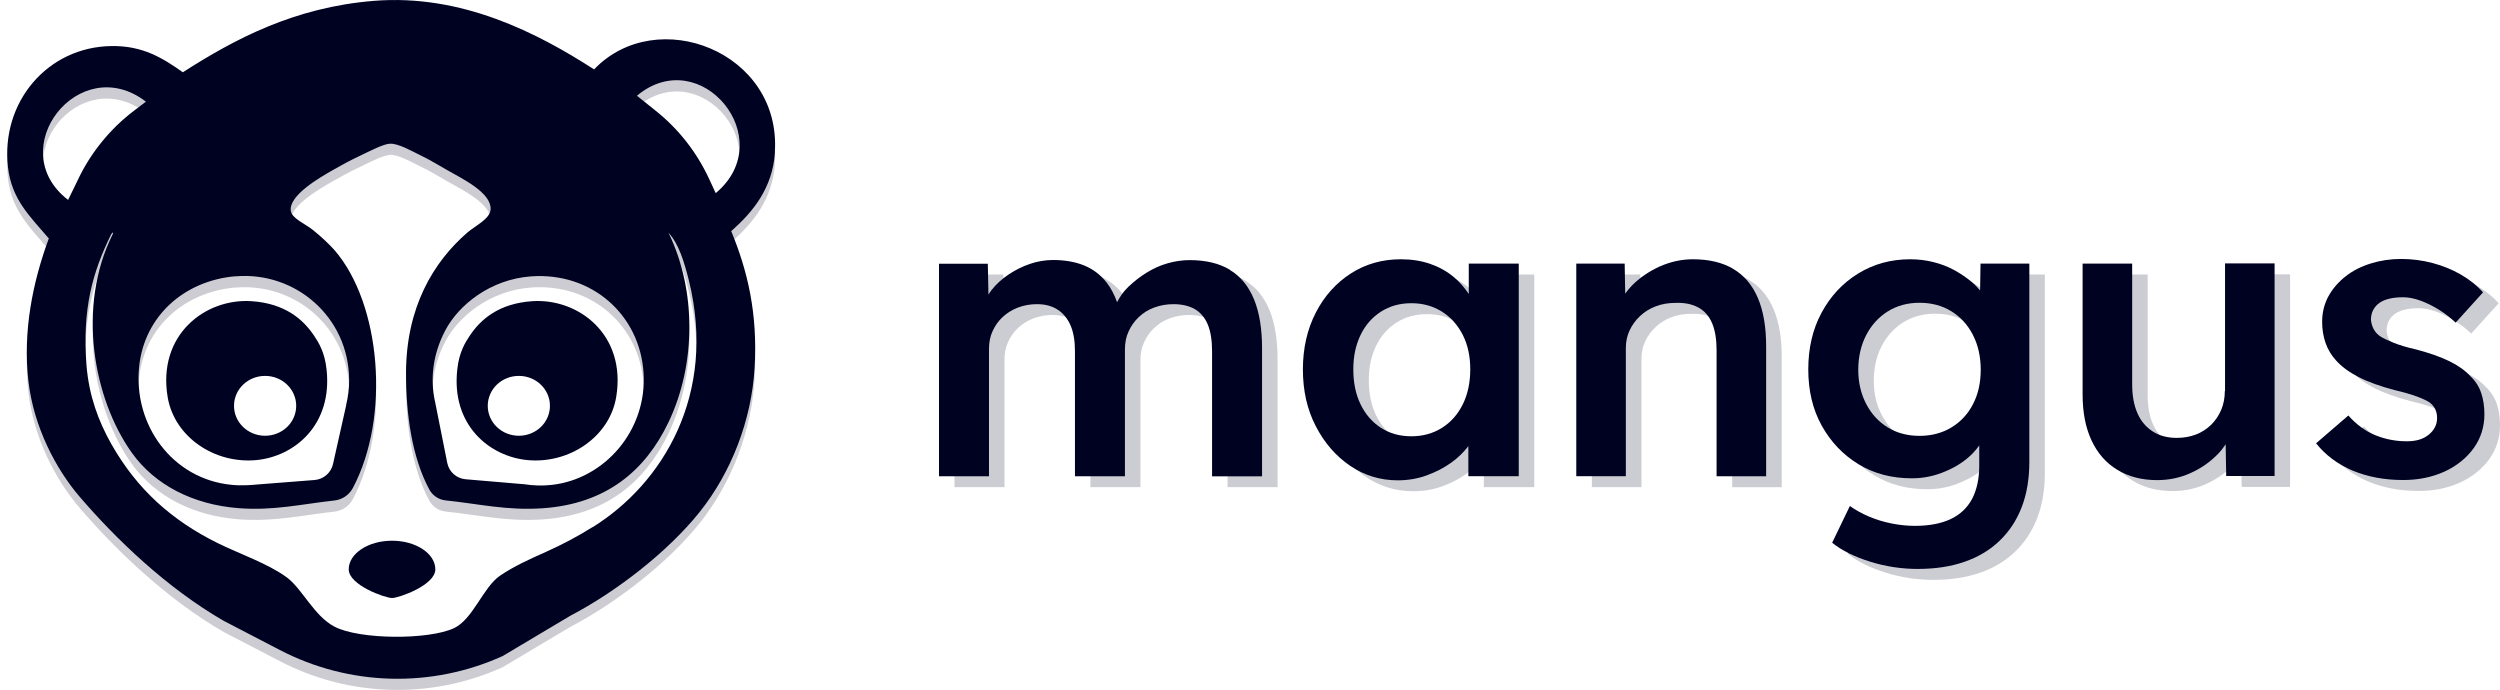 <svg viewBox="0 0 235.57 65.01" xmlns="http://www.w3.org/2000/svg" id="Layer_2"><defs><style>.cls-1,.cls-2{opacity:.2;}.cls-3,.cls-2{fill:#000222;}</style></defs><g class="cls-1"><path d="M117.35,26.44c-1.01-.61-2.28-.91-3.8-.91-.68,0-1.37.1-2.07.3-.7.2-1.36.5-1.99.89-.63.39-1.2.84-1.71,1.33-.45.43-.79.92-1.06,1.44-.26-.71-.58-1.33-.98-1.84-.57-.73-1.28-1.27-2.13-1.62-.85-.34-1.82-.51-2.91-.51-.74,0-1.46.12-2.17.36-.71.24-1.38.57-2.01.99-.63.42-1.18.91-1.63,1.48-.11.14-.19.28-.29.43l-.06-2.91h-4.6v20.03h4.71v-12.01c0-.61.11-1.17.34-1.67.23-.51.54-.95.95-1.33s.89-.68,1.44-.89c.56-.21,1.15-.32,1.79-.32.76,0,1.41.17,1.94.51s.94.84,1.22,1.48c.28.65.42,1.45.42,2.41v11.82h4.71v-11.97c0-.61.11-1.17.34-1.67.23-.51.54-.96.95-1.35.41-.39.89-.7,1.46-.91.57-.21,1.17-.32,1.81-.32.81,0,1.49.16,2.03.47.54.32.95.8,1.22,1.46.27.66.4,1.5.4,2.51v11.78h4.71v-12.08c0-1.82-.25-3.36-.76-4.6s-1.27-2.17-2.28-2.77Z" class="cls-3"></path><path d="M139.85,28.72c-.39-.59-.85-1.12-1.41-1.59-.63-.53-1.37-.94-2.2-1.23s-1.76-.44-2.77-.44c-1.75,0-3.32.44-4.71,1.33-1.39.89-2.5,2.12-3.31,3.69-.81,1.57-1.22,3.36-1.22,5.36s.4,3.79,1.22,5.36c.81,1.57,1.89,2.81,3.23,3.72,1.34.91,2.84,1.37,4.48,1.37.96,0,1.87-.15,2.72-.46s1.62-.7,2.32-1.2c.64-.45,1.17-.98,1.62-1.56v2.83h4.75v-20.03h-4.71v2.84ZM137.34,41.34c-.84.53-1.8.8-2.89.8s-2.05-.27-2.87-.8c-.82-.53-1.46-1.27-1.92-2.22s-.68-2.04-.68-3.29.23-2.29.68-3.23,1.1-1.67,1.92-2.2,1.78-.8,2.87-.8,2.05.27,2.89.8c.84.53,1.49,1.27,1.96,2.2s.7,2.01.7,3.23-.23,2.34-.7,3.29-1.12,1.69-1.96,2.22Z" class="cls-3"></path><path d="M164.8,26.37c-1.03-.61-2.3-.91-3.82-.91-1.06,0-2.1.23-3.12.68-1.01.46-1.89,1.06-2.62,1.8-.24.24-.44.5-.63.76l-.05-2.83h-4.56v20.03h4.67v-12.08c0-.61.12-1.17.36-1.67.24-.51.57-.96.99-1.35.42-.39.91-.7,1.48-.91.57-.22,1.2-.32,1.88-.32.84-.03,1.54.12,2.13.44.58.32,1.01.81,1.29,1.48.28.67.42,1.51.42,2.53v11.89h4.67v-12.24c0-1.82-.26-3.34-.78-4.56-.52-1.22-1.29-2.13-2.32-2.74Z" class="cls-3"></path><path d="M188.03,28.39c-.23-.28-.49-.55-.79-.8-.48-.4-1.02-.77-1.62-1.1-.6-.33-1.25-.58-1.96-.76-.71-.18-1.44-.27-2.2-.27-1.82,0-3.46.45-4.92,1.35s-2.6,2.13-3.44,3.69c-.84,1.56-1.25,3.34-1.25,5.34s.42,3.77,1.27,5.3c.85,1.53,2,2.74,3.46,3.63s3.13,1.33,5.04,1.33c1.09,0,2.15-.22,3.19-.67,1.04-.44,1.9-1.02,2.58-1.73.22-.23.4-.46.57-.7v1.88c0,1.27-.23,2.32-.68,3.17-.46.85-1.13,1.48-2.03,1.9s-2.02.63-3.36.63c-.73,0-1.48-.08-2.22-.23-.75-.15-1.45-.37-2.11-.65-.66-.28-1.25-.61-1.79-.99l-1.67,3.46c.91.74,2.11,1.33,3.59,1.79,1.48.46,2.97.68,4.46.68,1.65,0,3.12-.22,4.41-.67,1.29-.44,2.39-1.1,3.31-1.98s1.61-1.93,2.09-3.17.72-2.67.72-4.29v-18.66h-4.6l-.04,2.51ZM185.35,41.3c-.87.53-1.88.8-3.02.8s-2.14-.27-3-.8c-.86-.53-1.54-1.27-2.03-2.22-.49-.95-.74-2.02-.74-3.21s.25-2.3.74-3.25c.49-.95,1.17-1.7,2.03-2.24.86-.54,1.86-.82,3-.82s2.14.27,3,.8,1.54,1.27,2.03,2.22c.49.95.74,2.05.74,3.29s-.24,2.29-.72,3.23c-.48.94-1.16,1.67-2.03,2.2Z" class="cls-3"></path><path d="M211.1,37.88c0,.63-.11,1.22-.34,1.77-.23.54-.55,1.01-.95,1.41-.41.39-.88.7-1.42.91-.55.21-1.15.32-1.81.32-.89,0-1.65-.2-2.28-.61-.63-.41-1.12-.98-1.44-1.73-.33-.75-.49-1.65-.49-2.72v-11.36h-4.67v12.35c0,1.67.28,3.11.84,4.31.56,1.2,1.37,2.13,2.43,2.77,1.06.65,2.32.97,3.76.97,1.11,0,2.17-.22,3.15-.67.99-.44,1.84-1.04,2.57-1.79.28-.29.51-.59.73-.91l.05,2.98h4.56v-20.03h-4.67v12.01Z" class="cls-3"></path><path d="M235.27,38.07c-.2-.61-.54-1.14-1.03-1.6-.48-.53-1.14-1-1.98-1.41s-1.88-.77-3.12-1.1c-.89-.2-1.61-.42-2.17-.65-.56-.23-.98-.43-1.25-.61-.25-.18-.45-.4-.59-.67-.14-.27-.22-.55-.25-.86,0-.35.07-.67.21-.93.14-.27.34-.49.59-.67.25-.18.57-.31.95-.4.38-.09.81-.13,1.29-.13.51,0,1.05.11,1.63.32s1.16.5,1.73.85c.57.36,1.1.76,1.58,1.22l2.58-2.85c-.58-.66-1.29-1.22-2.11-1.69-.82-.47-1.71-.83-2.66-1.08-.95-.25-1.93-.38-2.94-.38s-1.94.14-2.85.42c-.91.28-1.71.68-2.39,1.22-.68.53-1.22,1.16-1.62,1.88-.39.72-.59,1.53-.59,2.41,0,.71.11,1.37.32,1.98.21.61.54,1.15.97,1.63.51.58,1.22,1.11,2.13,1.58s2.05.88,3.42,1.24c.86.2,1.56.41,2.11.61.54.2.94.39,1.2.57.46.36.68.84.68,1.44,0,.33-.07.63-.21.89-.14.27-.34.5-.59.7-.25.2-.55.36-.89.46-.34.1-.73.15-1.16.15-1.04,0-2.03-.19-2.96-.57s-1.79-1-2.55-1.86l-3.04,2.62c.89,1.12,2.03,1.97,3.44,2.57,1.41.59,3,.89,4.77.89,1.44,0,2.74-.27,3.9-.8,1.15-.53,2.06-1.27,2.74-2.2.67-.94,1.01-2,1.01-3.19,0-.73-.1-1.41-.3-2.01Z" class="cls-3"></path></g><path d="M73.01,15.42c.65-9.51-11.14-14.01-17.03-7.83-5.27-3.4-12.43-7.13-20.74-6.46-7.52.61-13.13,3.61-18,6.73-1.87-1.32-3.77-2.52-6.73-2.47C4.48,5.48.06,10.67.75,16.79c.34,3.05,2.06,4.63,3.85,6.73-1.51,4.08-2.47,8.77-1.92,13.46.49,4.26,2.56,8.23,4.81,10.86,3.41,3.98,8.23,8.62,13.59,11.71l5.29,2.75c6.54,3.4,14.27,3.61,20.99.57l6.4-3.81c4.26-2.23,9.11-5.96,12.13-9.72,3.04-3.79,4.92-8.72,5.21-13.59.32-5.18-.68-9.24-2.2-12.92,2.06-1.82,3.89-4.05,4.12-7.41M60.64,36.16c.36,5.43-3.66,10.03-8.65,10.58-.88.1-1.74.07-2.58-.06l-5.53-.47c-.85-.07-1.55-.68-1.73-1.51l-1.17-5.87v.02c-.45-2.1-.21-4.41.98-6.67,1.25-2.38,4.22-4.81,8.1-5.09,5.74-.4,10.22,3.64,10.58,9.07M22.18,27.1c5.64-.49,10.68,3.82,10.72,9.75,0,.82-.1,1.62-.29,2.39l.02-.04-1.25,5.58c-.18.83-.89,1.44-1.73,1.51l-5.5.43c-.12.01-.24.02-.35.03-.16.01-.32.02-.48.03-.51.02-1.02.02-1.55-.04-5.51-.56-9.22-5.6-8.66-11.13.49-4.74,4.22-8.1,9.07-8.52M7.41,17.85l-.93,1.91-.06.13C.21,15.12,7.46,5.81,13.75,10.64l-1.16.88c-2.2,1.68-3.97,3.85-5.18,6.33M55.83,50.72c-1.37.86-2.82,1.63-4.4,2.34-1.46.65-2.98,1.33-4.32,2.24-1.59,1.09-2.54,4.1-4.33,4.94-2.4,1.12-8.9,1.09-11.26-.14-1.92-1-3.07-3.6-4.49-4.64-1.76-1.3-4.51-2.24-6.51-3.23-4.31-2.13-7.6-5.05-10.03-9.34-1.22-2.16-2.11-4.56-2.34-7.42-.41-5.29.56-8.77,2.34-12.37,0,0,.24-.32.14,0-3.43,6.85-1.82,15.55,1.79,20.61,2.19,3.07,5.82,4.89,10.03,5.22,3.33.26,5.96-.38,9.06-.72.74-.08,1.39-.52,1.74-1.18,3.57-6.74,2.63-17.38-1.73-22.41-.42-.48-1.26-1.29-2.06-1.92-.7-.56-1.97-1.07-2.06-1.79-.19-1.47,2.75-3.14,3.99-3.85.8-.46,1.67-.93,2.61-1.37.86-.41,2.14-1.08,2.75-1.1.79-.03,2,.67,2.88,1.1.92.44,1.68.92,2.48,1.37,1.51.86,4.19,2.15,4.12,3.71-.04.91-1.44,1.54-2.2,2.2-3.21,2.79-5.75,7.04-5.77,13.19-.01,3.98.58,8.01,2.19,11.01.31.57.88.96,1.53,1.03,3.17.33,5.82.98,9.19.74,5.94-.42,9.63-3.52,11.82-8.1,2.61-5.46,2.64-12.45,0-17.86.96,1.03,1.48,2.73,1.93,4.53,2.64,10.72-2.47,19.11-9.07,23.21M67.44,19.26h0l-.61-1.32c-1.16-2.51-2.88-4.72-5.04-6.44l-1.66-1.33-.11-.09c6-5.02,13.51,4.09,7.42,9.18" class="cls-2"></path><path d="M36.94,50.95c-2.25,0-4.08,1.21-4.08,2.7s3.44,2.7,4.08,2.7,4.08-1.21,4.08-2.7-1.83-2.7-4.08-2.7" class="cls-3"></path><path d="M49.67,43.35c3.96.39,7.76-2.18,8.39-5.92.99-5.88-3.54-9.34-7.9-9.05-3.13.21-4.87,1.69-5.92,3.29-.4.6-.98,1.52-1.15,3.13-.59,5.21,2.98,8.19,6.58,8.55M48.89,35.42c1.62,0,2.93,1.26,2.93,2.82s-1.31,2.82-2.93,2.82-2.93-1.26-2.93-2.82,1.31-2.82,2.93-2.82" class="cls-3"></path><path d="M24.19,43.35c3.59-.36,7.16-3.34,6.58-8.55-.17-1.61-.75-2.53-1.15-3.13-1.05-1.59-2.78-3.08-5.92-3.29-4.36-.29-8.89,3.17-7.9,9.05.63,3.74,4.42,6.31,8.39,5.92M24.98,35.42c1.62,0,2.93,1.26,2.93,2.82s-1.31,2.82-2.93,2.82-2.93-1.26-2.93-2.82,1.31-2.82,2.93-2.82" class="cls-3"></path><path d="M73.01,14.37c.65-9.51-11.14-14.01-17.03-7.83C50.7,3.14,43.54-.59,35.23.08c-7.52.61-13.13,3.61-18,6.73-1.87-1.32-3.77-2.52-6.73-2.47C4.48,4.42.06,9.62.75,15.74c.34,3.05,2.06,4.63,3.85,6.73-1.51,4.08-2.47,8.77-1.92,13.46.49,4.26,2.56,8.23,4.81,10.86,3.41,3.98,8.23,8.62,13.59,11.71l5.29,2.75c6.54,3.4,14.27,3.61,20.99.57l6.4-3.81c4.26-2.23,9.11-5.96,12.13-9.72,3.04-3.79,4.92-8.72,5.21-13.59.32-5.18-.68-9.24-2.2-12.92,2.06-1.82,3.89-4.05,4.12-7.41M60.64,35.11c.36,5.43-3.66,10.03-8.65,10.58-.88.1-1.74.07-2.58-.06l-5.53-.47c-.85-.07-1.55-.68-1.73-1.51l-1.17-5.87v.02c-.45-2.1-.21-4.41.98-6.67,1.25-2.38,4.22-4.81,8.1-5.09,5.74-.4,10.22,3.64,10.58,9.07M22.18,26.04c5.64-.49,10.68,3.82,10.72,9.75,0,.82-.1,1.62-.29,2.39l.02-.04-1.25,5.58c-.18.83-.89,1.44-1.73,1.51l-5.5.43c-.12.01-.24.02-.35.03-.16.01-.32.02-.48.03-.51.02-1.02.02-1.55-.04-5.51-.56-9.22-5.6-8.66-11.13.49-4.74,4.22-8.1,9.07-8.52M7.41,16.8l-.93,1.91-.06.13C.21,14.07,7.46,4.75,13.75,9.58l-1.16.88c-2.2,1.68-3.97,3.85-5.18,6.33M55.83,49.67c-1.37.86-2.82,1.63-4.4,2.34-1.46.65-2.98,1.33-4.32,2.24-1.59,1.09-2.54,4.1-4.33,4.94-2.4,1.12-8.9,1.09-11.26-.14-1.92-1-3.07-3.6-4.49-4.64-1.76-1.3-4.51-2.24-6.51-3.23-4.31-2.13-7.6-5.05-10.03-9.34-1.22-2.16-2.11-4.56-2.34-7.42-.41-5.29.56-8.77,2.34-12.37,0,0,.24-.32.14,0-3.43,6.85-1.82,15.55,1.79,20.61,2.19,3.07,5.82,4.89,10.03,5.22,3.33.26,5.96-.38,9.06-.72.74-.08,1.39-.52,1.74-1.18,3.57-6.74,2.63-17.38-1.73-22.41-.42-.48-1.26-1.29-2.06-1.92-.7-.56-1.97-1.07-2.06-1.79-.19-1.47,2.75-3.14,3.99-3.85.8-.46,1.67-.93,2.61-1.37.86-.41,2.14-1.08,2.75-1.1.79-.03,2,.67,2.88,1.1.92.44,1.68.92,2.48,1.37,1.51.86,4.19,2.15,4.12,3.71-.04.91-1.44,1.54-2.2,2.2-3.21,2.79-5.75,7.04-5.77,13.19-.01,3.98.58,8.01,2.19,11.01.31.57.88.96,1.53,1.03,3.17.33,5.82.98,9.19.74,5.94-.42,9.63-3.52,11.82-8.1,2.61-5.46,2.64-12.45,0-17.86.96,1.03,1.48,2.73,1.93,4.53,2.64,10.72-2.47,19.11-9.07,23.21M67.44,18.2h0l-.61-1.32c-1.16-2.51-2.88-4.72-5.04-6.44l-1.66-1.33-.11-.09c6-5.02,13.51,4.09,7.42,9.18" class="cls-3"></path><path d="M115.89,25.42c-1.01-.61-2.28-.91-3.8-.91-.68,0-1.37.1-2.07.3-.7.2-1.36.5-1.99.89-.63.39-1.2.84-1.71,1.33-.45.43-.79.92-1.06,1.44-.26-.71-.58-1.33-.98-1.84-.57-.73-1.28-1.27-2.13-1.62-.85-.34-1.82-.51-2.91-.51-.74,0-1.46.12-2.17.36-.71.24-1.38.57-2.01.99-.63.42-1.18.91-1.63,1.48-.11.14-.19.28-.29.43l-.06-2.91h-4.6v20.03h4.71v-12.01c0-.61.11-1.17.34-1.67.23-.51.54-.95.95-1.33s.89-.68,1.44-.89c.56-.21,1.15-.32,1.79-.32.76,0,1.41.17,1.94.51s.94.84,1.22,1.48c.28.65.42,1.45.42,2.41v11.82h4.71v-11.97c0-.61.11-1.17.34-1.67.23-.51.54-.96.95-1.35.41-.39.89-.7,1.46-.91.57-.21,1.17-.32,1.81-.32.81,0,1.49.16,2.03.47.54.32.95.8,1.22,1.46.27.66.4,1.5.4,2.51v11.78h4.71v-12.08c0-1.82-.25-3.36-.76-4.6s-1.27-2.17-2.28-2.77Z" class="cls-3"></path><path d="M138.39,27.69c-.39-.59-.85-1.12-1.41-1.59-.63-.53-1.37-.94-2.2-1.23s-1.76-.44-2.77-.44c-1.75,0-3.32.44-4.71,1.33-1.39.89-2.5,2.12-3.31,3.69-.81,1.57-1.22,3.36-1.22,5.36s.4,3.79,1.22,5.36c.81,1.57,1.89,2.81,3.23,3.72,1.34.91,2.84,1.37,4.48,1.37.96,0,1.87-.15,2.72-.46s1.62-.7,2.32-1.2c.64-.45,1.17-.98,1.62-1.56v2.83h4.75v-20.03h-4.71v2.84ZM135.88,40.31c-.84.53-1.8.8-2.89.8s-2.05-.27-2.87-.8c-.82-.53-1.46-1.27-1.92-2.22s-.68-2.04-.68-3.29.23-2.29.68-3.23,1.1-1.67,1.92-2.2,1.78-.8,2.87-.8,2.05.27,2.89.8c.84.53,1.49,1.27,1.96,2.2s.7,2.01.7,3.23-.23,2.34-.7,3.29-1.12,1.69-1.96,2.22Z" class="cls-3"></path><path d="M163.33,25.34c-1.03-.61-2.3-.91-3.82-.91-1.06,0-2.1.23-3.12.68-1.01.46-1.89,1.06-2.62,1.8-.24.24-.44.5-.63.76l-.05-2.83h-4.56v20.03h4.67v-12.08c0-.61.12-1.17.36-1.67.24-.51.57-.96.99-1.35.42-.39.91-.7,1.48-.91.57-.22,1.2-.32,1.88-.32.84-.03,1.54.12,2.13.44.58.32,1.01.81,1.29,1.48.28.67.42,1.51.42,2.53v11.89h4.67v-12.24c0-1.82-.26-3.34-.78-4.56-.52-1.22-1.29-2.13-2.32-2.74Z" class="cls-3"></path><path d="M186.57,27.36c-.23-.28-.49-.55-.79-.8-.48-.4-1.02-.77-1.62-1.1-.6-.33-1.25-.58-1.96-.76-.71-.18-1.44-.27-2.2-.27-1.82,0-3.46.45-4.92,1.35s-2.6,2.13-3.44,3.69c-.84,1.56-1.25,3.34-1.25,5.34s.42,3.77,1.27,5.3c.85,1.53,2,2.74,3.46,3.63s3.13,1.33,5.04,1.33c1.09,0,2.15-.22,3.19-.67,1.04-.44,1.9-1.02,2.58-1.73.22-.23.4-.46.57-.7v1.88c0,1.27-.23,2.32-.68,3.17-.46.85-1.13,1.48-2.03,1.9s-2.02.63-3.36.63c-.73,0-1.48-.08-2.22-.23-.75-.15-1.45-.37-2.11-.65-.66-.28-1.25-.61-1.79-.99l-1.67,3.46c.91.74,2.11,1.33,3.59,1.79,1.48.46,2.97.68,4.46.68,1.65,0,3.12-.22,4.41-.67,1.29-.44,2.39-1.1,3.31-1.98s1.61-1.93,2.09-3.17.72-2.67.72-4.29v-18.66h-4.6l-.04,2.51ZM183.89,40.27c-.87.53-1.88.8-3.02.8s-2.14-.27-3-.8c-.86-.53-1.54-1.27-2.03-2.22-.49-.95-.74-2.02-.74-3.21s.25-2.3.74-3.25c.49-.95,1.17-1.7,2.03-2.24.86-.54,1.86-.82,3-.82s2.14.27,3,.8,1.54,1.27,2.03,2.22c.49.95.74,2.05.74,3.29s-.24,2.29-.72,3.23c-.48.94-1.16,1.67-2.03,2.2Z" class="cls-3"></path><path d="M209.64,36.85c0,.63-.11,1.22-.34,1.77-.23.54-.55,1.01-.95,1.41-.41.39-.88.7-1.42.91-.55.21-1.15.32-1.81.32-.89,0-1.65-.2-2.28-.61-.63-.41-1.12-.98-1.44-1.73-.33-.75-.49-1.65-.49-2.72v-11.36h-4.67v12.35c0,1.67.28,3.11.84,4.31.56,1.2,1.37,2.13,2.43,2.77,1.06.65,2.32.97,3.76.97,1.11,0,2.17-.22,3.15-.67.99-.44,1.84-1.04,2.57-1.79.28-.29.51-.59.73-.91l.05,2.98h4.56v-20.03h-4.67v12.01Z" class="cls-3"></path><path d="M233.8,37.04c-.2-.61-.54-1.14-1.03-1.6-.48-.53-1.14-1-1.98-1.41s-1.88-.77-3.12-1.1c-.89-.2-1.61-.42-2.17-.65-.56-.23-.98-.43-1.25-.61-.25-.18-.45-.4-.59-.67-.14-.27-.22-.55-.25-.86,0-.35.07-.67.21-.93.14-.27.34-.49.59-.67.25-.18.57-.31.95-.4.38-.09.81-.13,1.29-.13.51,0,1.05.11,1.63.32s1.16.5,1.73.85c.57.36,1.1.76,1.58,1.22l2.58-2.85c-.58-.66-1.29-1.22-2.11-1.69-.82-.47-1.71-.83-2.66-1.08-.95-.25-1.93-.38-2.94-.38s-1.94.14-2.85.42c-.91.28-1.71.68-2.39,1.22-.68.53-1.22,1.16-1.62,1.88-.39.72-.59,1.53-.59,2.41,0,.71.11,1.37.32,1.98.21.61.54,1.15.97,1.63.51.58,1.22,1.11,2.13,1.58s2.05.88,3.42,1.24c.86.2,1.56.41,2.11.61.54.2.94.39,1.2.57.46.36.68.84.68,1.44,0,.33-.07.63-.21.89-.14.27-.34.5-.59.7-.25.2-.55.36-.89.46-.34.1-.73.15-1.16.15-1.04,0-2.03-.19-2.96-.57s-1.79-1-2.55-1.86l-3.04,2.62c.89,1.12,2.03,1.97,3.44,2.57,1.41.59,3,.89,4.77.89,1.44,0,2.74-.27,3.9-.8,1.15-.53,2.06-1.27,2.74-2.2.67-.94,1.01-2,1.01-3.19,0-.73-.1-1.41-.3-2.01Z" class="cls-3"></path></svg>